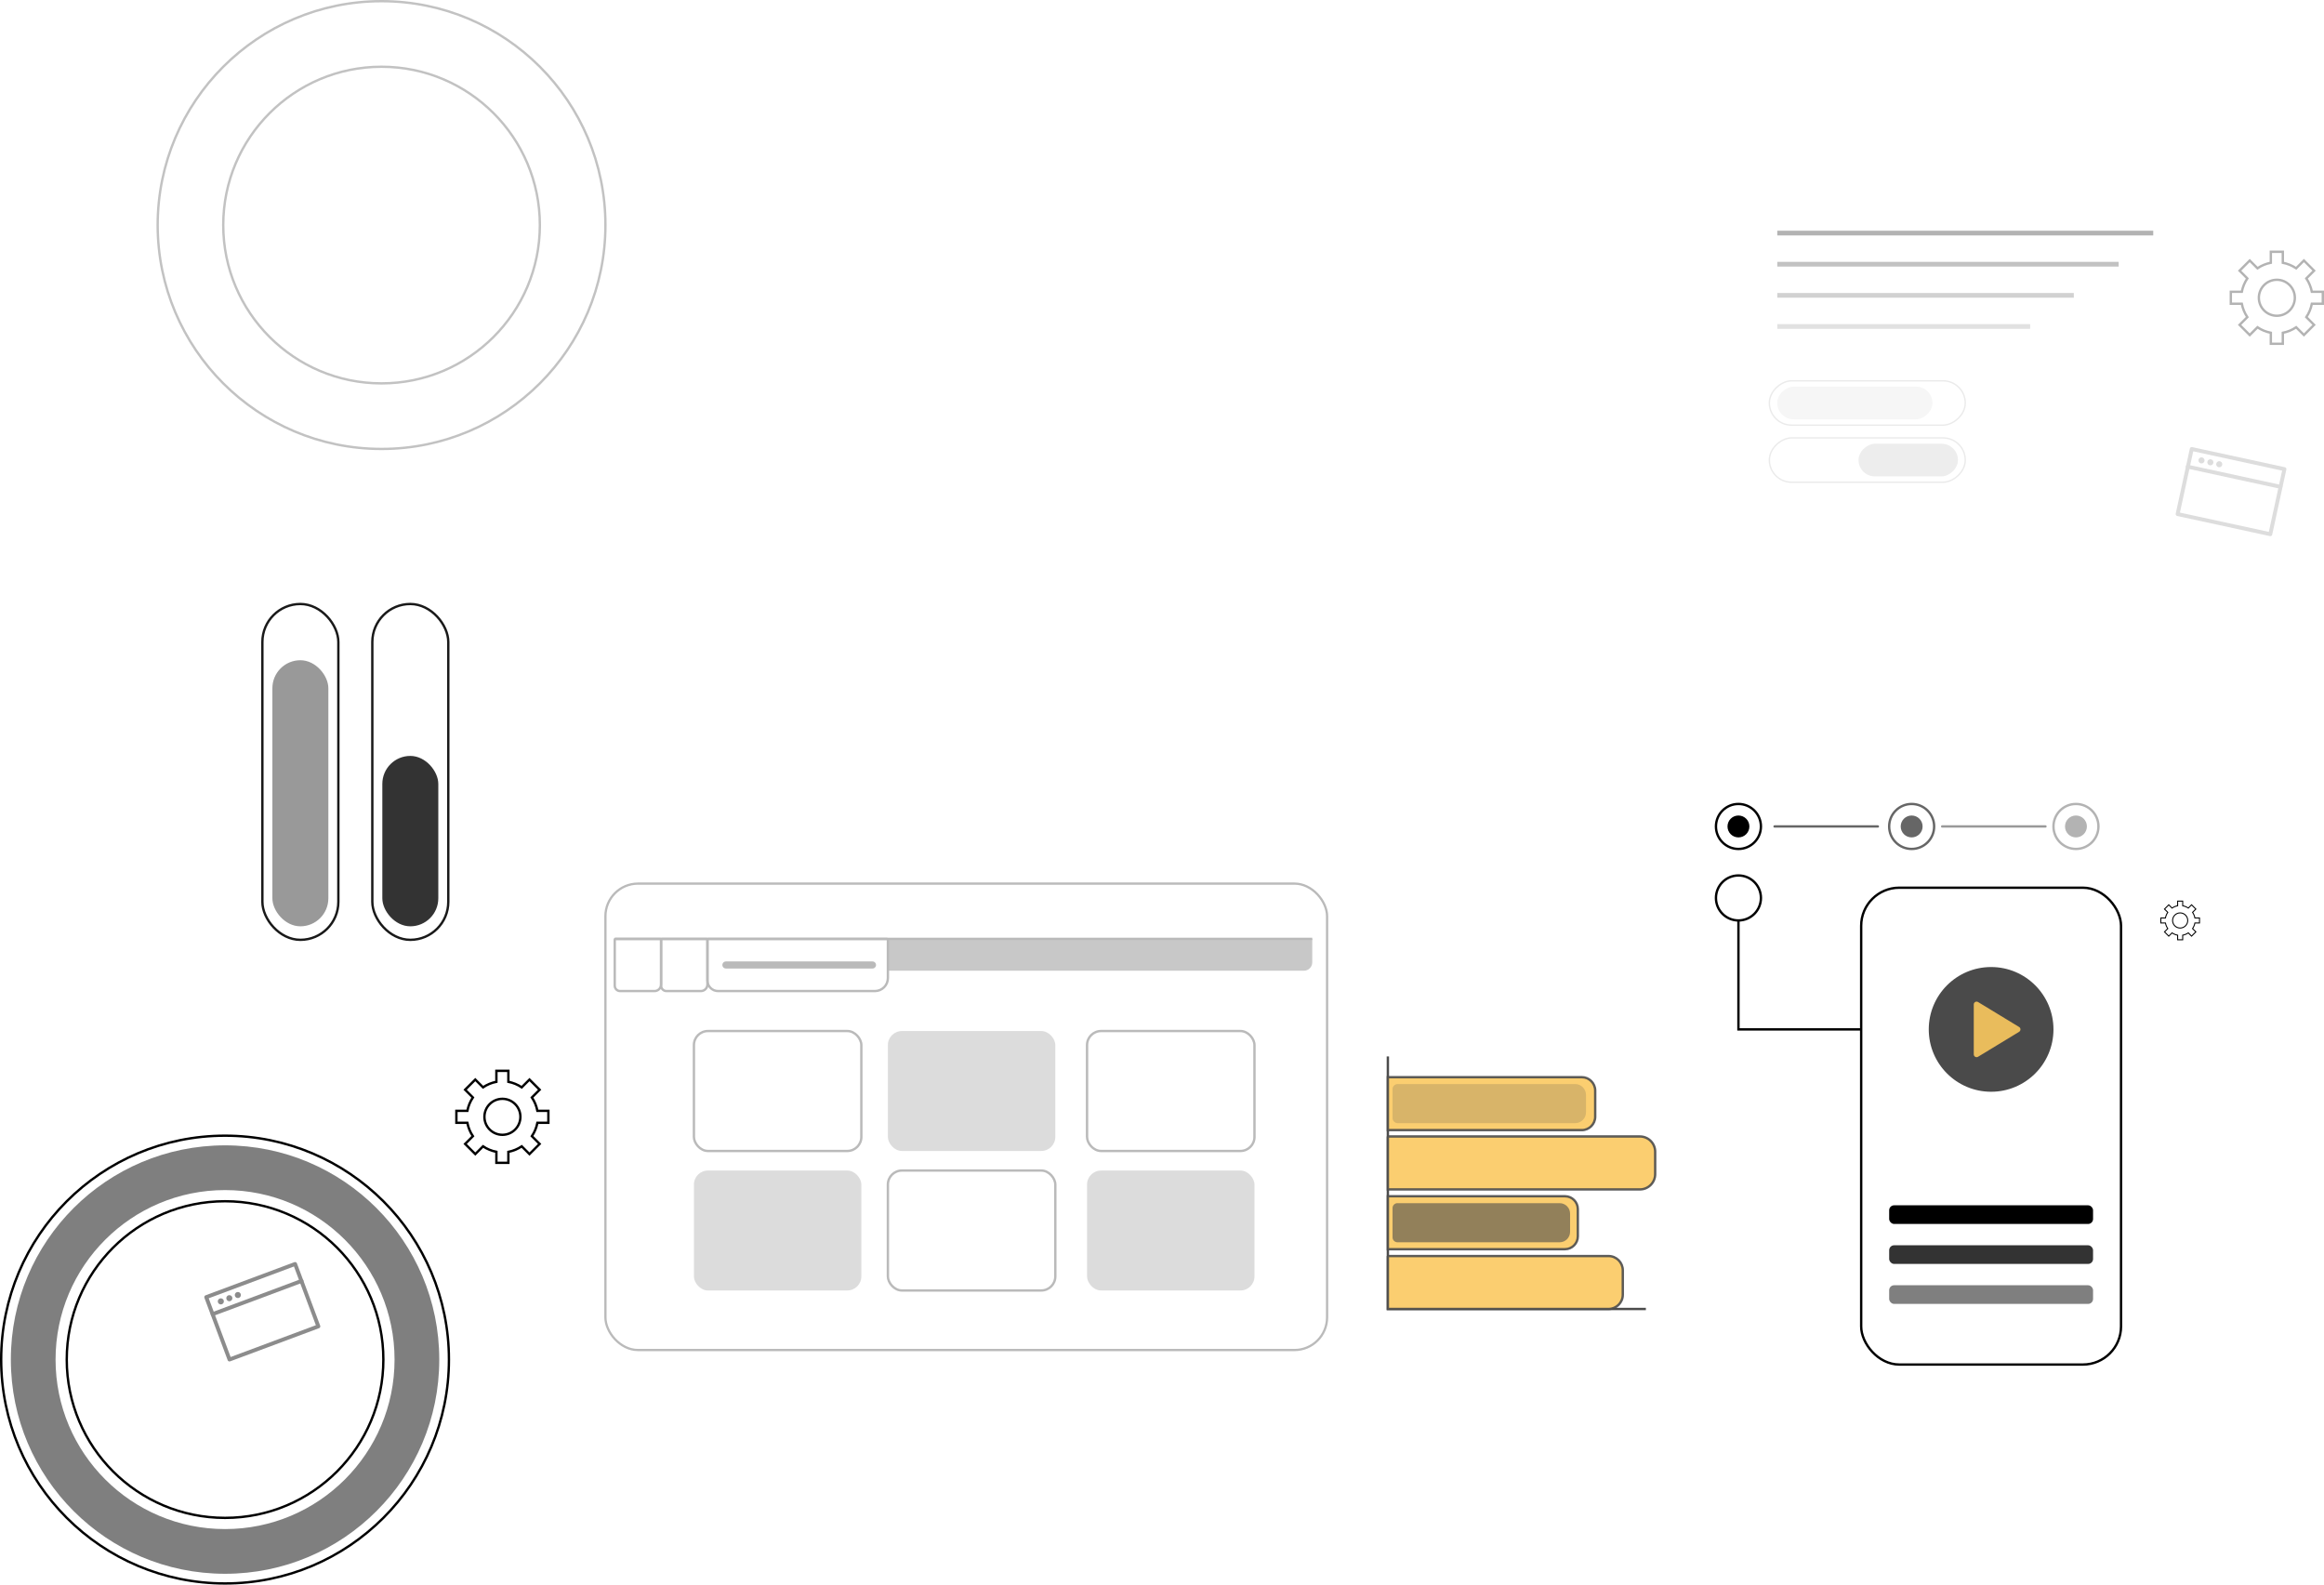 <?xml version="1.0" encoding="UTF-8"?>
<svg id="Layer_2" data-name="Layer 2" xmlns="http://www.w3.org/2000/svg" viewBox="0 0 1969.63 1342.97">
  <defs>
    <style>
      .cls-1 {
        stroke-width: 1.17px;
      }

      .cls-1, .cls-2, .cls-3, .cls-4, .cls-5, .cls-6, .cls-7, .cls-8, .cls-9, .cls-10, .cls-11, .cls-12, .cls-13, .cls-14, .cls-15, .cls-16, .cls-17 {
        stroke: #000;
      }

      .cls-1, .cls-2, .cls-3, .cls-5, .cls-7, .cls-8, .cls-10, .cls-11, .cls-13, .cls-14, .cls-15, .cls-16 {
        stroke-miterlimit: 10;
      }

      .cls-1, .cls-2, .cls-7, .cls-18 {
        opacity: .9;
      }

      .cls-1, .cls-3, .cls-4, .cls-5, .cls-6, .cls-7, .cls-8, .cls-9, .cls-10, .cls-11, .cls-12, .cls-13, .cls-14, .cls-15, .cls-16, .cls-17 {
        fill: none;
      }

      .cls-2, .cls-4, .cls-7, .cls-8, .cls-10, .cls-12, .cls-16 {
        stroke-width: 2px;
      }

      .cls-2, .cls-18 {
        fill: #f9b21d;
      }

      .cls-3 {
        stroke-width: .84px;
      }

      .cls-4, .cls-5, .cls-8, .cls-19 {
        opacity: .6;
      }

      .cls-4, .cls-6, .cls-9, .cls-12, .cls-17 {
        stroke-linecap: round;
        stroke-linejoin: round;
      }

      .cls-5, .cls-11, .cls-13, .cls-14 {
        stroke-width: 4px;
      }

      .cls-6 {
        stroke-width: 3.29px;
      }

      .cls-9 {
        stroke-width: 5.13px;
      }

      .cls-20 {
        opacity: .2;
      }

      .cls-21, .cls-16 {
        opacity: .3;
      }

      .cls-22 {
        opacity: .27;
      }

      .cls-23 {
        opacity: .24;
      }

      .cls-24 {
        opacity: .45;
      }

      .cls-25, .cls-12, .cls-13 {
        opacity: .4;
      }

      .cls-26 {
        opacity: .5;
      }

      .cls-27, .cls-14 {
        opacity: .8;
      }

      .cls-28 {
        opacity: .7;
      }

      .cls-29 {
        opacity: .71;
      }

      .cls-15 {
        stroke-width: 1.9px;
      }

      .cls-17 {
        stroke-width: 6px;
      }
    </style>
  </defs>
  <g id="Layer_19" data-name="Layer 19">
    <rect class="cls-7" x="222.38" y="511.89" width="64.38" height="284.61" rx="32.19" ry="32.19"/>
    <rect class="cls-27" x="324.03" y="640.64" width="47.44" height="144.41" rx="23.72" ry="23.72"/>
    <rect class="cls-25" x="230.85" y="559.54" width="47.44" height="225.51" rx="23.72" ry="23.72"/>
    <rect class="cls-7" x="315.55" y="511.89" width="64.38" height="284.61" rx="32.19" ry="32.19"/>
    <g class="cls-23">
      <circle class="cls-10" cx="323.37" cy="190.74" r="189.74"/>
      <circle class="cls-10" cx="323.37" cy="190.74" r="134.17"/>
    </g>
    <circle class="cls-10" cx="190.74" cy="1152.23" r="189.74"/>
    <circle class="cls-10" cx="190.74" cy="1152.23" r="134.17"/>
    <g>
      <path class="cls-10" d="m464.76,951.59v-10.16h-9.3c-.78-4.05-2.37-7.9-4.68-11.32l6.57-6.56-8.61-8.61-6.56,6.57c-3.42-2.3-7.27-3.89-11.32-4.68v-9.3h-10.16v9.3c-4.05.78-7.9,2.37-11.32,4.68l-6.56-6.57-8.61,8.61,6.57,6.56c-2.3,3.42-3.89,7.27-4.68,11.32h-9.3v10.16h9.3c.78,4.05,2.37,7.9,4.68,11.32l-6.57,6.56,8.61,8.61,6.56-6.57c3.42,2.3,7.27,3.89,11.32,4.68v9.3h10.16v-9.3c4.05-.78,7.9-2.37,11.32-4.68l6.56,6.57,8.61-8.61-6.57-6.56c2.3-3.42,3.89-7.27,4.68-11.32h9.3Z"/>
      <circle class="cls-10" cx="425.8" cy="946.5" r="15.25"/>
    </g>
    <g>
      <path class="cls-3" d="m1864.12,782.24v-4.28h-3.91c-.33-1.7-1-3.32-1.97-4.76l2.77-2.76-3.62-3.62-2.76,2.77c-1.44-.97-3.06-1.64-4.76-1.97v-3.91h-4.28v3.91c-1.7.33-3.32,1-4.76,1.97l-2.76-2.77-3.62,3.62,2.77,2.76c-.97,1.44-1.64,3.06-1.97,4.76h-3.91v4.28h3.91c.33,1.7,1,3.32,1.97,4.76l-2.77,2.76,3.62,3.62,2.76-2.77c1.44.97,3.06,1.64,4.76,1.97v3.91h4.28v-3.91c1.7-.33,3.32-1,4.76-1.97l2.76,2.77,3.62-3.62-2.77-2.76c.97-1.44,1.64-3.06,1.97-4.76h3.91Z"/>
      <circle class="cls-3" cx="1847.72" cy="780.1" r="6.42"/>
    </g>
    <g class="cls-21">
      <g class="cls-21">
        <rect class="cls-1" x="1563.8" y="258.51" width="37.55" height="166.02" rx="18.78" ry="18.78" transform="translate(1924.1 -1241.05) rotate(90)"/>
        <rect class="cls-27" x="1603.43" y="347.78" width="27.67" height="84.24" rx="13.84" ry="13.84" transform="translate(2007.17 -1227.36) rotate(90)"/>
        <rect class="cls-25" x="1558.18" y="275.75" width="27.67" height="131.55" rx="13.84" ry="13.84" transform="translate(1913.54 -1230.5) rotate(90)"/>
        <rect class="cls-1" x="1563.8" y="306.89" width="37.55" height="166.02" rx="18.78" ry="18.78" transform="translate(1972.48 -1192.67) rotate(90)"/>
      </g>
      <g>
        <path class="cls-10" d="m1968.63,257.44v-10.16h-9.3c-.78-4.05-2.37-7.9-4.68-11.32l6.57-6.56-8.61-8.61-6.56,6.57c-3.42-2.3-7.27-3.89-11.32-4.68v-9.3h-10.16v9.3c-4.05.78-7.9,2.37-11.32,4.68l-6.56-6.57-8.61,8.61,6.57,6.56c-2.3,3.42-3.89,7.27-4.68,11.32h-9.3v10.16h9.3c.78,4.05,2.37,7.9,4.68,11.32l-6.57,6.56,8.61,8.61,6.56-6.57c3.42,2.3,7.27,3.89,11.32,4.68v9.3h10.16v-9.3c4.05-.78,7.9-2.37,11.32-4.68l6.56,6.57,8.61-8.61-6.57-6.56c2.3-3.42,3.89-7.27,4.68-11.32h9.3Z"/>
        <circle class="cls-10" cx="1929.67" cy="252.36" r="15.25"/>
      </g>
      <g>
        <line class="cls-11" x1="1506.27" y1="197.53" x2="1824.91" y2="197.53"/>
        <line class="cls-14" x1="1506.27" y1="223.92" x2="1795.6" y2="223.92"/>
        <line class="cls-5" x1="1506.27" y1="250.31" x2="1757.59" y2="250.31"/>
        <line class="cls-13" x1="1506.27" y1="276.7" x2="1720.57" y2="276.7"/>
      </g>
      <g class="cls-24">
        <rect class="cls-6" x="1862.49" y="376.39" width="56.43" height="80.39" transform="translate(1082.57 2175.9) rotate(-77.75)"/>
        <line class="cls-9" x1="1880.84" y1="393.44" x2="1880.84" y2="393.44"/>
        <line class="cls-9" x1="1873.32" y1="391.81" x2="1873.32" y2="391.81"/>
        <line class="cls-9" x1="1865.8" y1="390.18" x2="1865.8" y2="390.18"/>
        <line class="cls-6" x1="1854.14" y1="395.52" x2="1932.7" y2="412.57"/>
      </g>
    </g>
    <path class="cls-26" d="m190.74,970.68c-100.27,0-181.55,81.28-181.55,181.55s81.28,181.55,181.55,181.55,181.55-81.28,181.55-181.55-81.28-181.55-181.55-181.55Zm0,325.21c-79.34,0-143.65-64.32-143.65-143.65s64.32-143.65,143.65-143.65,143.65,64.32,143.65,143.65-64.32,143.65-143.65,143.65Z"/>
    <g class="cls-24">
      <rect class="cls-6" x="182.18" y="1083.45" width="80.39" height="56.43" transform="translate(-374.63 147.9) rotate(-20.46)"/>
      <line class="cls-9" x1="201.58" y1="1097.53" x2="201.58" y2="1097.53"/>
      <line class="cls-9" x1="194.37" y1="1100.22" x2="194.37" y2="1100.22"/>
      <line class="cls-9" x1="187.16" y1="1102.91" x2="187.16" y2="1102.91"/>
      <line class="cls-6" x1="180.24" y1="1113.71" x2="255.55" y2="1085.6"/>
    </g>
    <g class="cls-22">
      <rect class="cls-15" x="513.11" y="748.85" width="611.62" height="395.3" rx="27.65" ry="27.65"/>
      <line class="cls-10" x1="521" y1="795.71" x2="1112.16" y2="795.71"/>
      <path class="cls-10" d="m600.45,795.71h151.17c.49,0,.89.4.89.89v32.32c0,6.07-4.93,11-11,11h-132.95c-4.97,0-9-4.03-9-9v-34.32c0-.49.4-.89.89-.89Z"/>
      <path class="cls-10" d="m521.45,795.71h38.38c.25,0,.45.2.45.45v38.19c0,3.08-2.5,5.57-5.57,5.57h-29.14c-2.52,0-4.56-2.04-4.56-4.56v-39.2c0-.25.2-.45.45-.45Z"/>
      <path class="cls-10" d="m560.73,795.71h38.38c.25,0,.45.2.45.45v38.19c0,3.08-2.5,5.57-5.57,5.57h-29.14c-2.52,0-4.56-2.04-4.56-4.56v-39.2c0-.25.2-.45.45-.45Z"/>
      <line class="cls-17" x1="615.22" y1="817.82" x2="739.45" y2="817.82"/>
      <rect class="cls-10" x="588.11" y="873.8" width="141.9" height="101.65" rx="11.89" ry="11.89"/>
      <rect class="cls-26" x="588.11" y="992.03" width="141.9" height="101.65" rx="11.89" ry="11.89"/>
      <rect class="cls-26" x="752.5" y="873.8" width="141.9" height="101.65" rx="11.89" ry="11.89"/>
      <rect class="cls-10" x="752.5" y="992.03" width="141.9" height="101.65" rx="11.89" ry="11.89"/>
      <rect class="cls-10" x="921.29" y="873.8" width="141.9" height="101.65" rx="11.89" ry="11.89"/>
      <rect class="cls-26" x="921.29" y="992.03" width="141.9" height="101.65" rx="11.89" ry="11.89"/>
      <path class="cls-27" d="m752.5,795.71h359.66v19.9c0,3.91-3.17,7.08-7.08,7.08h-352.57v-26.99h0Z"/>
    </g>
    <g class="cls-28">
      <polyline class="cls-10" points="1176.24 895.33 1176.24 1109.37 1394.91 1109.37"/>
      <path class="cls-2" d="m1176.24,912.9h164.33c6.29,0,11.4,5.11,11.4,11.4v22.09c0,6.29-5.11,11.4-11.4,11.4h-164.33v-44.89h0Z"/>
      <path class="cls-2" d="m1176.24,1064.48h186.99c6.7,0,12.13,5.44,12.13,12.13v20.62c0,6.7-5.44,12.13-12.13,12.13h-186.99v-44.89h0Z"/>
      <path class="cls-2" d="m1176.24,963.15h213.61c7.14,0,12.94,5.8,12.94,12.94v19c0,7.14-5.8,12.94-12.94,12.94h-213.61v-44.89h0Z"/>
      <path class="cls-2" d="m1176.24,1013.81h150.09c6.02,0,10.91,4.89,10.91,10.91v23.07c0,6.02-4.89,10.91-10.91,10.91h-150.09v-44.89h0Z"/>
      <path class="cls-20" d="m1184.55,918.72h150.39c5.09,0,9.22,4.13,9.22,9.22v14.72c0,5.09-4.13,9.22-9.22,9.22h-150.39c-2.39,0-4.33-1.94-4.33-4.33v-24.5c0-2.39,1.94-4.33,4.33-4.33Z"/>
      <path class="cls-19" d="m1184.36,1019.68h137.48c4.88,0,8.83,3.96,8.83,8.83v15.49c0,4.88-3.96,8.83-8.83,8.83h-137.48c-2.29,0-4.15-1.86-4.15-4.15v-24.87c0-2.29,1.86-4.15,4.15-4.15Z"/>
    </g>
    <g>
      <circle class="cls-10" cx="1473.36" cy="761.02" r="19.06"/>
      <circle class="cls-10" cx="1473.36" cy="700.42" r="19.06"/>
      <circle cx="1473.36" cy="700.42" r="9.28"/>
      <circle class="cls-8" cx="1620.16" cy="700.42" r="19.06"/>
      <circle class="cls-19" cx="1620.16" cy="700.42" r="9.28"/>
      <circle class="cls-16" cx="1759.41" cy="700.42" r="19.06"/>
      <circle class="cls-21" cx="1759.41" cy="700.42" r="9.28"/>
      <polyline class="cls-10" points="1473.36 780.08 1473.36 872.41 1577.41 872.41"/>
      <rect class="cls-10" x="1577.38" y="752.33" width="220.23" height="404.12" rx="32.29" ry="32.29"/>
      <rect x="1601.1" y="1021.49" width="172.8" height="15.81" rx="4.2" ry="4.2"/>
      <rect class="cls-27" x="1601.1" y="1055.37" width="172.8" height="15.81" rx="4.2" ry="4.2"/>
      <rect class="cls-26" x="1601.1" y="1089.25" width="172.8" height="15.81" rx="4.2" ry="4.2"/>
      <g class="cls-29">
        <circle cx="1687.5" cy="872.41" r="52.85"/>
        <path class="cls-18" d="m1672.8,851.25v42.31c0,1.87,2.04,3.02,3.64,2.05l34.79-21.15c1.53-.93,1.53-3.16,0-4.09l-34.79-21.15c-1.6-.97-3.64.18-3.64,2.05Z"/>
      </g>
      <line class="cls-4" x1="1503.97" y1="700.42" x2="1591.53" y2="700.42"/>
      <line class="cls-12" x1="1646.01" y1="700.42" x2="1733.56" y2="700.42"/>
    </g>
  </g>
</svg>